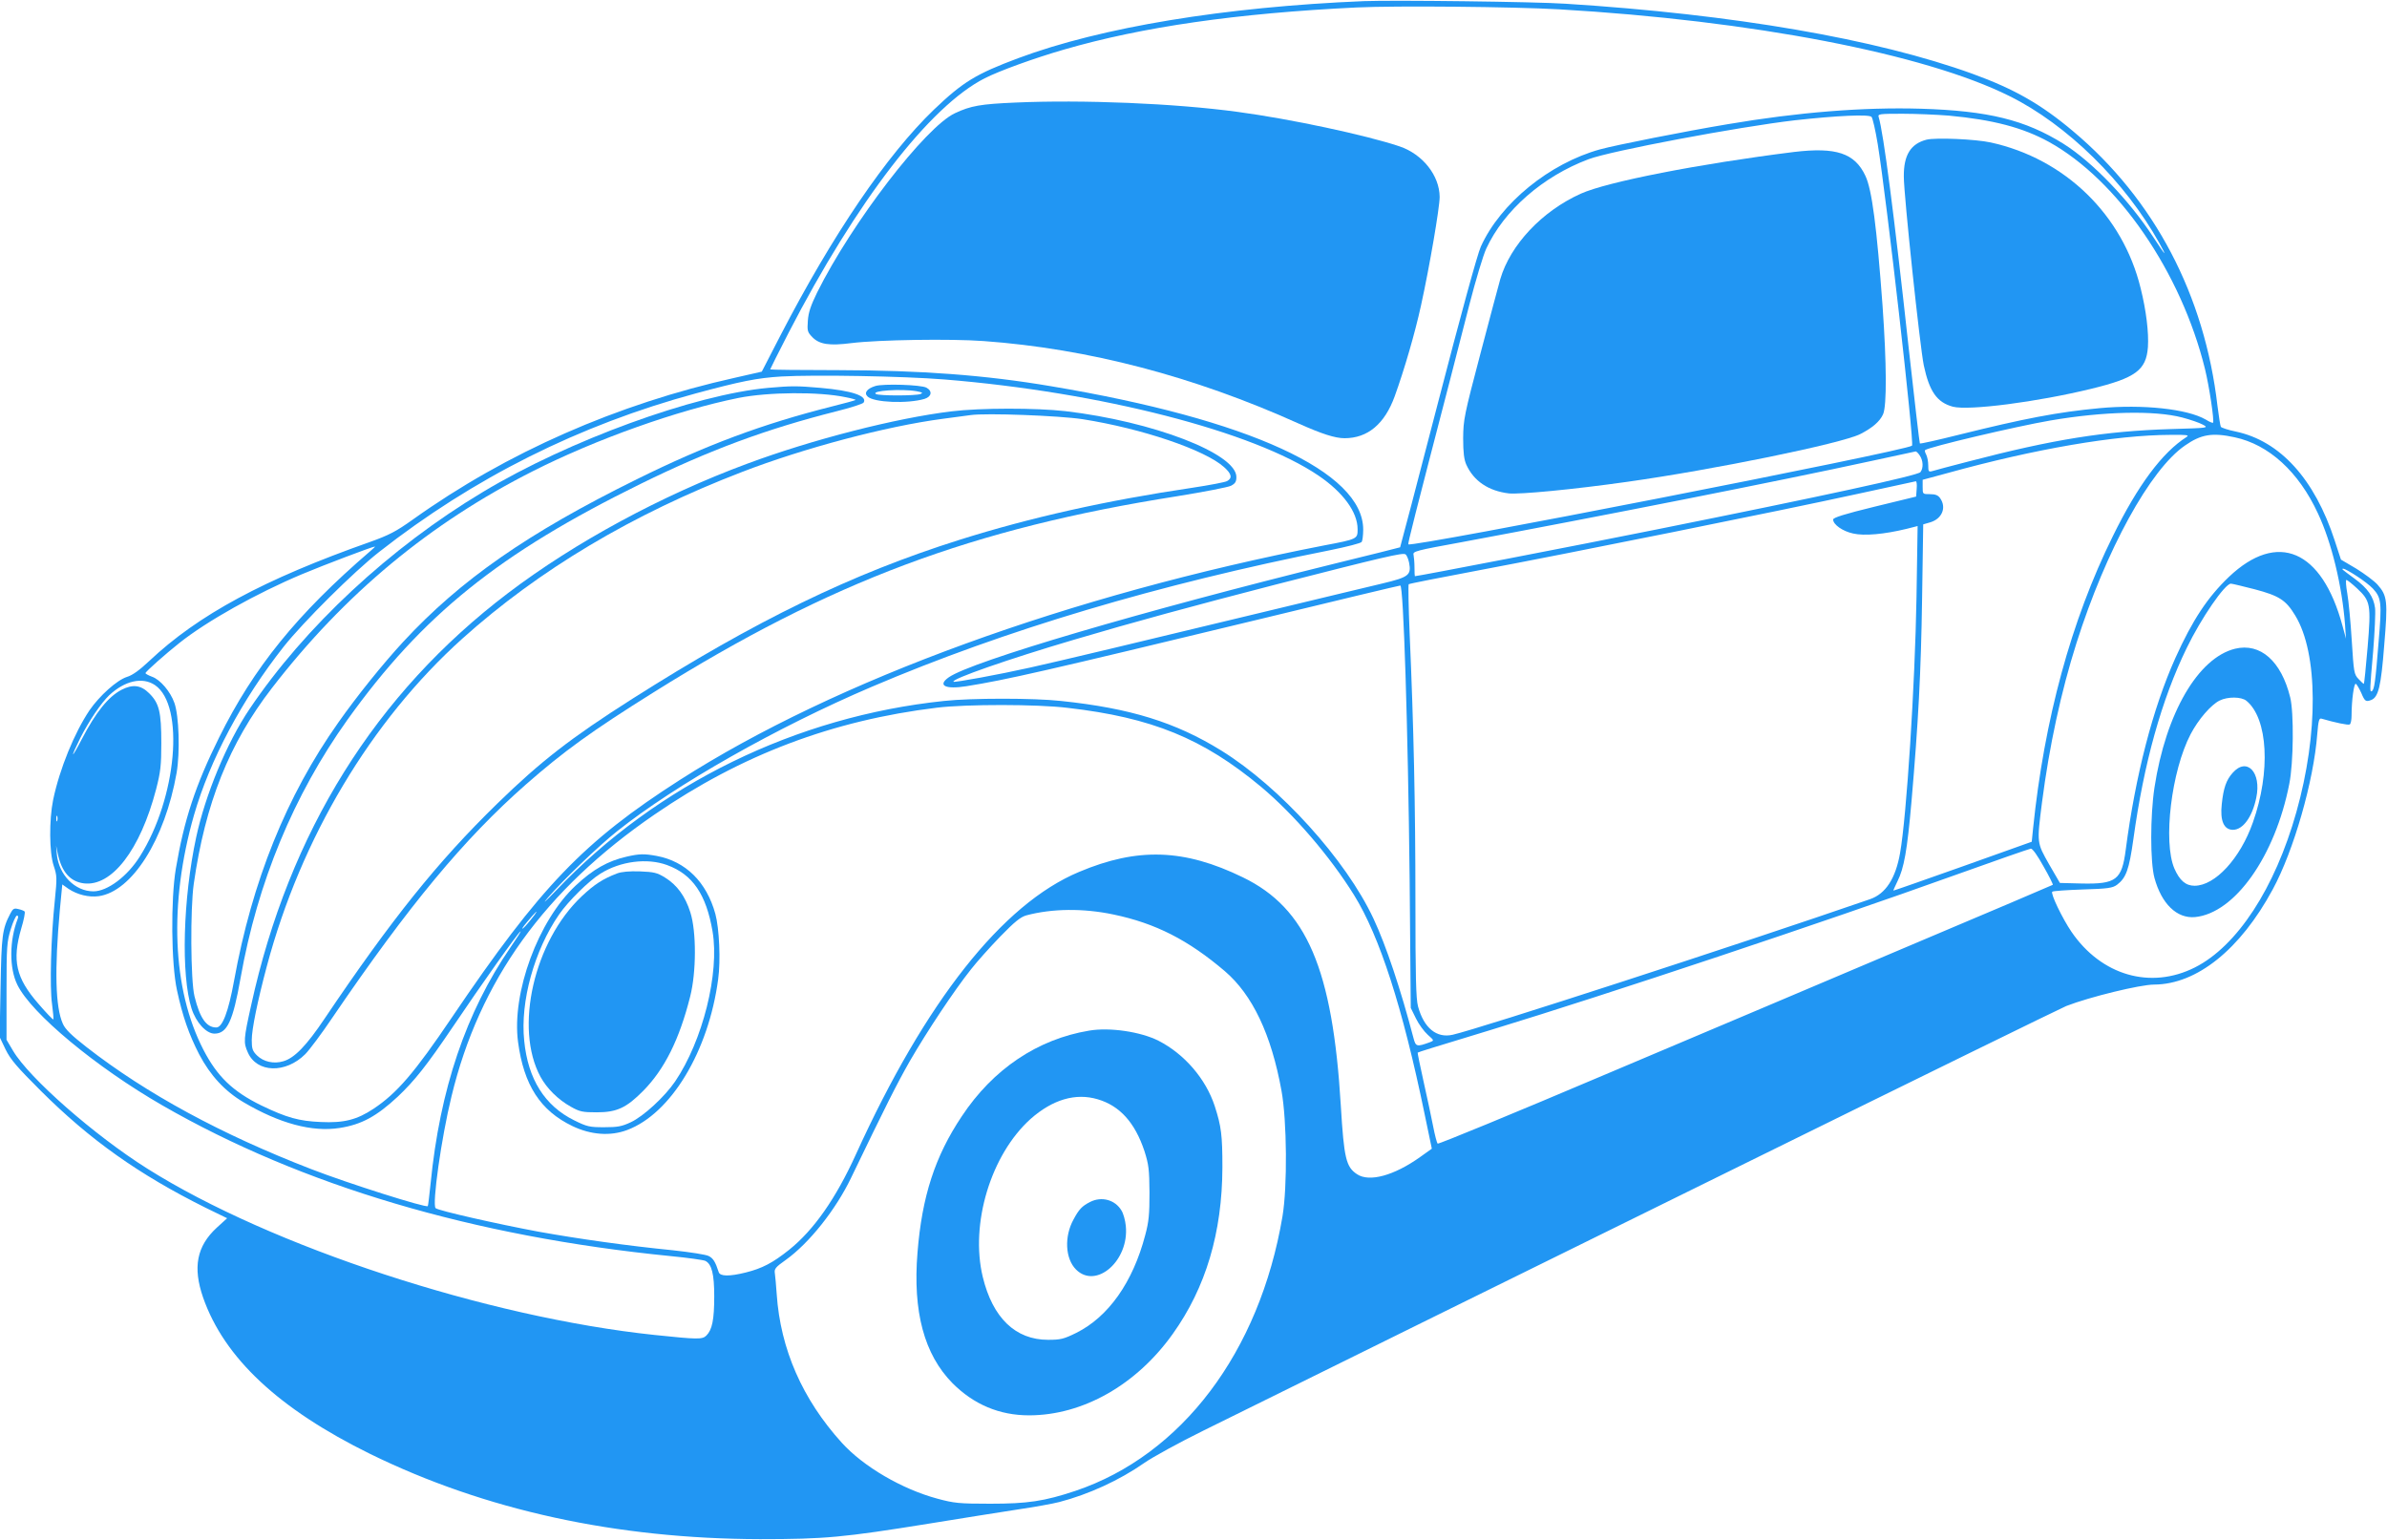 <?xml version="1.0" standalone="no"?>
<!DOCTYPE svg PUBLIC "-//W3C//DTD SVG 20010904//EN"
 "http://www.w3.org/TR/2001/REC-SVG-20010904/DTD/svg10.dtd">
<svg version="1.0" xmlns="http://www.w3.org/2000/svg"
 width="1280pt" height="826pt" viewBox="0 0 1280 826"
 preserveAspectRatio="xMidYMid meet">
<g transform="translate(0,826) scale(0.1,-0.1)"
fill="#2196f3" stroke="none">
<path d="M7315 8254 c-749 -31 -1410 -140 -1855 -306 -227 -85 -296 -127 -452
-276 -252 -242 -543 -670 -823 -1211 l-100 -194 -145 -33 c-629 -140 -1222
-400 -1726 -760 -91 -65 -129 -84 -229 -120 -570 -201 -922 -391 -1185 -639
-51 -48 -89 -76 -119 -85 -54 -17 -147 -101 -201 -179 -81 -121 -160 -313
-195 -480 -22 -108 -21 -283 3 -354 18 -54 18 -65 6 -185 -21 -200 -28 -466
-15 -556 6 -44 9 -81 7 -83 -2 -2 -38 35 -80 84 -121 139 -142 232 -92 404 14
46 22 87 18 91 -4 4 -19 10 -34 13 -23 6 -29 2 -43 -25 -43 -82 -47 -118 -52
-393 l-5 -268 32 -67 c27 -55 61 -94 189 -222 265 -264 525 -448 882 -626
l117 -57 -56 -51 c-107 -99 -129 -212 -73 -374 113 -324 406 -598 896 -839
616 -302 1319 -455 2090 -457 349 0 446 9 911 84 170 28 382 61 471 75 88 13
189 31 223 40 158 41 323 117 455 209 44 31 188 110 320 175 947 468 1423 703
2905 1433 921 454 1695 833 1720 843 126 49 397 115 471 115 229 1 462 188
636 510 113 208 220 582 239 833 6 74 10 87 23 83 72 -21 143 -36 151 -31 6 3
10 25 10 48 0 81 13 176 23 170 5 -3 18 -25 29 -49 19 -45 24 -49 53 -38 39
15 53 73 70 293 20 238 17 266 -36 326 -17 19 -68 57 -113 85 l-83 49 -33 101
c-108 332 -294 536 -532 586 -40 8 -75 20 -79 25 -3 6 -11 56 -18 112 -69 595
-338 1107 -774 1473 -172 145 -316 227 -539 308 -516 187 -1280 319 -2183 376
-165 11 -920 20 -1080 14z m1045 -44 c1033 -60 1960 -238 2415 -465 309 -153
621 -459 805 -790 43 -78 34 -69 -31 30 -131 201 -328 406 -484 504 -205 128
-403 177 -765 188 -309 9 -659 -19 -1035 -83 -229 -38 -601 -112 -685 -135
-271 -75 -534 -289 -639 -521 -18 -38 -111 -379 -230 -838 -110 -425 -202
-774 -203 -775 -2 -1 -160 -41 -353 -88 -1033 -255 -1943 -523 -2067 -609 -63
-44 -19 -66 94 -48 218 35 415 80 1571 359 411 100 751 181 756 181 17 0 41
-754 50 -1575 l6 -690 28 -57 c15 -31 44 -70 63 -87 35 -31 35 -31 12 -40 -71
-26 -76 -24 -88 21 -69 263 -147 497 -215 642 -148 316 -501 706 -816 901
-244 151 -487 227 -860 266 -145 16 -480 16 -627 0 -793 -83 -1537 -447 -2079
-1015 -58 -61 -79 -79 -46 -41 85 98 272 278 373 358 313 249 856 557 1365
774 712 304 1538 550 2460 733 88 18 163 37 167 44 4 6 8 36 8 66 0 310 -611
591 -1675 769 -354 60 -697 85 -1137 86 -203 0 -368 2 -368 4 0 2 44 90 98
195 365 707 757 1216 1052 1366 78 40 269 109 425 154 420 122 928 195 1570
226 214 10 838 4 1085 -10z m1709 -722 c48 -296 197 -1606 184 -1618 -31 -28
-2693 -549 -2701 -529 -3 6 31 140 223 879 23 91 70 273 104 405 34 132 75
268 91 302 95 205 303 387 548 479 119 45 806 174 1107 209 226 25 398 33 411
18 6 -7 21 -72 33 -145z m381 152 c237 -22 397 -64 537 -141 369 -204 709
-698 837 -1218 23 -94 51 -280 43 -288 -3 -2 -20 5 -39 17 -98 57 -337 83
-571 61 -223 -21 -401 -55 -755 -143 -112 -28 -205 -49 -207 -46 -2 2 -29 233
-60 513 -78 714 -135 1153 -161 1238 -5 16 6 17 128 17 73 0 185 -5 248 -10z
m-5385 -1415 c837 -68 1658 -279 2006 -516 131 -89 209 -195 209 -287 0 -52 0
-53 -180 -87 -1361 -265 -2618 -722 -3455 -1258 -515 -330 -746 -570 -1221
-1272 -202 -299 -295 -407 -421 -491 -89 -59 -159 -77 -283 -71 -117 5 -182
23 -319 89 -153 75 -236 155 -310 298 -168 325 -186 785 -51 1258 86 298 258
621 482 905 105 132 373 399 511 507 506 397 1073 681 1697 850 241 65 329 83
460 91 179 10 652 2 875 -16z m6637 -204 c42 -11 92 -28 110 -38 33 -18 33
-18 -172 -24 -354 -11 -629 -55 -1085 -174 -93 -24 -180 -47 -192 -51 -21 -6
-23 -3 -23 30 0 21 -5 46 -11 58 -6 11 -9 22 -6 24 15 16 491 128 672 159 286
49 559 55 707 16z m24 -104 c-131 -83 -262 -259 -396 -532 -224 -453 -368
-984 -428 -1569 l-7 -70 -370 -132 c-203 -72 -371 -131 -372 -130 -1 1 9 23
22 50 35 70 52 164 75 426 37 429 51 691 57 1091 l6 397 38 11 c63 19 88 79
53 129 -11 16 -25 22 -55 22 -39 0 -39 0 -39 38 l0 39 133 36 c470 130 901
204 1197 205 85 1 101 -1 86 -11z m257 -2 c183 -39 343 -184 447 -409 73 -155
129 -387 145 -596 l5 -75 -19 70 c-110 407 -348 509 -609 261 -114 -109 -195
-231 -287 -435 -121 -270 -214 -629 -266 -1028 -21 -162 -51 -185 -237 -181
l-116 3 -58 100 c-66 117 -66 112 -38 332 39 302 102 593 185 855 158 498 395
931 582 1059 86 60 146 70 266 44z m-1689 -97 c19 -27 21 -68 4 -90 -15 -18
-516 -127 -1413 -307 -412 -83 -1282 -251 -1298 -251 -1 0 -2 21 -2 48 0 26
-3 56 -5 67 -5 18 13 23 255 67 756 141 1695 326 2205 437 124 27 228 49 232
50 4 1 14 -9 22 -21z m-16 -179 l-3 -42 -222 -54 c-164 -40 -223 -59 -223 -69
0 -27 51 -63 107 -75 60 -14 168 -4 287 25 l59 15 -6 -382 c-8 -469 -53 -1173
-88 -1371 -24 -137 -77 -219 -161 -248 -713 -246 -2096 -695 -2238 -727 -87
-20 -155 37 -186 152 -11 41 -14 159 -14 567 0 509 -9 931 -31 1433 -6 142 -8
261 -5 264 3 3 171 36 373 74 484 91 1626 321 2023 408 173 38 319 69 323 70
5 1 7 -18 5 -40z m-8293 -335 c-392 -337 -625 -625 -810 -999 -127 -256 -188
-442 -232 -703 -28 -166 -25 -511 6 -652 30 -140 64 -237 119 -344 60 -114
138 -198 238 -257 193 -114 368 -161 515 -138 117 18 198 62 312 168 90 85
155 167 293 371 155 230 351 507 365 515 6 4 -19 -35 -54 -86 -238 -347 -378
-760 -428 -1266 -7 -65 -13 -119 -15 -121 -8 -11 -428 122 -624 198 -484 187
-885 405 -1205 654 -82 64 -115 96 -128 126 -40 89 -45 288 -16 611 l13 136
34 -24 c47 -31 108 -46 161 -39 179 25 355 304 418 661 19 111 13 307 -12 376
-21 60 -76 125 -120 140 -19 7 -35 16 -35 19 0 8 110 105 182 162 147 117 413
266 658 369 114 48 378 148 390 148 3 0 -8 -11 -25 -25z m5571 -61 c13 -67 -1
-78 -143 -112 -70 -17 -344 -82 -608 -146 -696 -168 -1132 -272 -1281 -305
-170 -38 -406 -81 -411 -76 -14 14 296 122 645 225 320 95 645 183 1082 296
579 148 684 173 697 162 7 -5 15 -25 19 -44z m5081 -72 c33 -21 72 -51 87 -67
46 -50 49 -75 31 -286 -17 -214 -23 -256 -36 -264 -12 -7 -12 1 7 216 8 102
13 205 10 229 -8 61 -39 106 -110 158 -72 53 -72 53 -59 53 5 0 37 -17 70 -39z
m2 -66 c73 -68 76 -87 57 -316 -9 -106 -18 -194 -20 -196 -1 -2 -14 10 -28 25
-25 26 -26 35 -37 207 -6 99 -17 213 -24 253 -7 39 -9 72 -5 72 5 0 30 -20 57
-45z m-549 -5 c132 -35 168 -58 218 -141 123 -202 125 -632 6 -1054 -115 -409
-318 -719 -544 -833 -238 -120 -502 -43 -662 191 -49 72 -113 205 -103 215 3
4 77 9 163 12 137 4 160 8 184 25 49 37 65 81 88 245 56 407 151 748 286 1025
78 161 205 345 237 345 7 0 64 -14 127 -30z m-11259 -514 c161 -110 117 -606
-81 -919 -67 -107 -174 -187 -249 -187 -99 0 -185 88 -196 197 l-4 48 9 -44
c21 -97 66 -148 138 -158 151 -20 304 179 389 504 24 93 28 128 28 248 0 166
-11 214 -65 267 -44 44 -88 50 -148 19 -71 -37 -138 -120 -214 -266 -58 -111
-63 -105 -7 8 45 89 111 187 155 229 84 78 178 99 245 54z m4894 -122 c452
-52 726 -164 1038 -424 175 -147 368 -371 498 -580 137 -221 260 -601 378
-1173 l39 -187 -63 -45 c-139 -99 -272 -136 -338 -92 -59 39 -70 85 -87 367
-44 734 -183 1059 -525 1225 -314 153 -564 162 -879 29 -411 -172 -823 -694
-1196 -1514 -108 -238 -227 -407 -358 -512 -89 -71 -145 -100 -233 -122 -88
-22 -138 -21 -145 2 -18 56 -30 74 -53 86 -14 8 -100 21 -191 31 -243 24 -506
61 -723 100 -220 41 -538 113 -551 126 -20 18 31 379 85 599 150 621 500 1108
1089 1512 467 321 955 505 1515 573 158 19 536 19 700 -1z m-5418 -606 c-3 -7
-5 -2 -5 12 0 14 2 19 5 13 2 -7 2 -19 0 -25z m10651 -244 c30 -52 52 -97 50
-99 -1 -1 -340 -146 -753 -320 -412 -175 -1152 -488 -1644 -696 -492 -209
-898 -376 -902 -372 -4 5 -15 46 -24 93 -9 47 -32 154 -51 239 -19 84 -33 155
-32 156 3 3 81 27 403 125 616 188 1783 577 2470 824 220 79 407 144 415 145
9 1 36 -37 68 -95z m-4988 -258 c226 -47 402 -137 598 -304 148 -127 249 -338
304 -642 29 -160 32 -514 5 -674 -123 -727 -540 -1279 -1110 -1471 -168 -56
-257 -69 -457 -69 -168 0 -194 3 -283 27 -190 51 -397 172 -513 300 -211 233
-329 502 -349 797 -3 47 -8 97 -10 112 -4 23 4 33 58 71 126 90 269 270 351
441 189 392 244 501 315 626 92 159 238 379 328 492 31 40 102 119 157 176 77
79 108 104 139 113 138 37 305 39 467 5z m-3126 -31 c-20 -25 -39 -45 -42 -45
-5 0 8 17 52 68 35 40 28 23 -10 -23z m-2749 8 c-45 -116 -46 -265 -2 -354 75
-154 422 -442 778 -647 747 -430 1668 -703 2724 -808 94 -9 178 -21 188 -26
34 -18 47 -71 47 -190 0 -125 -11 -179 -42 -210 -22 -22 -47 -21 -278 3 -900
95 -2057 474 -2720 892 -283 178 -634 486 -720 632 l-35 59 0 261 c0 243 2
265 23 333 12 39 27 72 33 72 7 0 8 -7 4 -17z"/>
<path d="M5445 7710 c-186 -8 -239 -17 -324 -57 -159 -74 -552 -586 -739 -961
-34 -70 -47 -107 -50 -152 -4 -55 -2 -61 25 -89 38 -38 90 -46 208 -31 145 18
533 24 710 11 562 -41 1126 -189 1688 -442 125 -56 196 -79 247 -79 124 0 215
76 269 225 52 144 109 340 141 487 46 209 100 525 100 582 -1 115 -91 229
-215 271 -182 61 -585 147 -868 185 -339 46 -833 66 -1192 50z"/>
<path d="M9620 7445 c-505 -63 -1003 -160 -1144 -224 -208 -94 -377 -274 -431
-458 -8 -27 -55 -205 -106 -398 -88 -334 -92 -355 -93 -455 0 -78 5 -115 17
-142 40 -88 119 -141 228 -154 59 -6 344 21 634 62 463 65 1148 205 1250 256
65 33 106 68 123 107 20 46 19 269 -3 581 -31 422 -57 624 -92 697 -57 122
-157 155 -383 128z"/>
<path d="M10331 7511 c-85 -22 -123 -82 -122 -198 0 -101 87 -916 107 -1012
30 -141 71 -199 156 -222 85 -22 451 25 742 96 238 58 295 100 304 224 5 77
-9 195 -39 315 -96 394 -406 695 -804 782 -82 18 -295 27 -344 15z"/>
<path d="M4694 6190 c-45 -14 -62 -37 -42 -56 32 -33 216 -40 306 -13 38 12
43 42 10 60 -29 16 -232 22 -274 9z m221 -28 c32 -6 36 -9 21 -15 -26 -10
-223 -10 -239 0 -29 18 137 29 218 15z"/>
<path d="M4119 6180 c-394 -36 -1070 -282 -1529 -558 -498 -298 -956 -724
-1253 -1166 -121 -180 -236 -458 -285 -686 -71 -330 -82 -737 -25 -918 24 -75
79 -135 123 -135 68 0 99 66 140 298 91 514 285 981 573 1385 402 561 813 892
1572 1265 370 182 677 295 1049 389 76 19 142 40 147 47 22 36 -62 64 -231 79
-127 11 -155 11 -281 0z m415 -50 c32 -6 56 -13 54 -15 -2 -2 -59 -18 -128
-35 -369 -93 -673 -206 -1045 -390 -584 -288 -946 -540 -1253 -872 -109 -118
-249 -292 -348 -433 -278 -393 -462 -850 -559 -1385 -30 -165 -62 -250 -95
-250 -53 0 -88 49 -117 167 -21 84 -23 470 -4 603 62 433 190 753 419 1050
390 505 845 883 1401 1164 338 171 774 326 1101 392 161 32 432 34 574 4z"/>
<path d="M5102 6054 c-298 -36 -747 -151 -1096 -281 -459 -170 -924 -422
-1281 -693 -712 -540 -1175 -1283 -1378 -2210 -41 -184 -42 -201 -18 -254 48
-110 203 -114 308 -9 21 21 88 110 147 198 410 602 705 957 1036 1248 203 178
352 286 686 495 950 594 1708 878 2807 1051 142 23 272 48 288 56 23 12 29 22
29 47 0 126 -448 298 -916 353 -158 18 -457 18 -612 -1z m703 -42 c319 -50
658 -165 760 -258 40 -36 44 -58 15 -74 -11 -6 -95 -22 -188 -36 -459 -68
-866 -159 -1247 -279 -577 -182 -1092 -432 -1755 -853 -330 -210 -491 -335
-724 -562 -320 -312 -566 -619 -925 -1152 -98 -146 -161 -211 -221 -229 -52
-16 -107 -3 -142 31 -24 24 -28 36 -28 83 0 57 31 209 81 396 183 686 558
1315 1048 1756 411 369 912 668 1500 894 332 128 773 245 1076 285 66 9 134
18 150 20 83 12 476 -3 600 -22z"/>
<path d="M11985 4781 c-198 -49 -371 -345 -432 -745 -23 -152 -23 -399 0 -484
38 -139 120 -219 218 -210 213 21 429 326 505 714 23 113 25 383 5 464 -48
195 -160 294 -296 261z m61 -279 c116 -95 131 -381 35 -652 -68 -194 -203
-340 -313 -340 -47 0 -80 28 -108 92 -62 144 -16 524 87 721 42 80 109 157
155 180 44 22 117 21 144 -1z"/>
<path d="M11972 4115 c-34 -38 -49 -81 -58 -167 -10 -89 11 -138 60 -138 54 0
104 70 125 172 29 137 -51 220 -127 133z"/>
<path d="M3360 3666 c-100 -23 -179 -67 -273 -155 -201 -187 -344 -576 -309
-839 31 -231 119 -368 292 -451 98 -47 203 -55 293 -21 235 88 436 421 488
808 14 102 6 273 -15 351 -47 171 -159 282 -315 311 -66 12 -91 12 -161 -4z
m217 -45 c137 -50 210 -157 244 -356 38 -224 -53 -587 -201 -805 -56 -82 -169
-186 -237 -218 -49 -23 -71 -27 -144 -27 -78 0 -91 3 -160 37 -158 78 -248
221 -268 427 -22 210 54 484 187 677 49 71 160 181 222 219 107 67 251 85 357
46z"/>
<path d="M3309 3576 c-76 -29 -122 -59 -189 -122 -257 -242 -363 -707 -222
-968 35 -64 95 -123 163 -161 48 -27 63 -30 139 -30 108 0 159 24 250 116 113
115 193 274 251 505 33 129 34 348 1 451 -27 86 -71 147 -136 187 -42 26 -59
30 -134 33 -56 2 -100 -2 -123 -11z"/>
<path d="M5840 2733 c-276 -46 -515 -206 -683 -460 -143 -214 -213 -429 -237
-730 -26 -317 36 -547 188 -701 114 -114 251 -172 410 -172 288 0 576 163 771
437 177 248 265 543 266 893 0 172 -6 220 -41 328 -48 147 -163 280 -302 351
-95 48 -261 73 -372 54z m46 -368 c119 -35 200 -125 251 -278 23 -73 26 -98
27 -222 0 -116 -3 -155 -23 -229 -66 -252 -197 -438 -370 -524 -67 -33 -84
-37 -151 -37 -175 0 -297 118 -350 337 -69 286 44 657 257 848 118 104 241
140 359 105z"/>
<path d="M5845 1814 c-43 -22 -59 -39 -88 -93 -51 -92 -45 -211 13 -269 108
-108 286 48 267 234 -3 30 -13 66 -23 82 -34 58 -107 78 -169 46z"/>
</g>
</svg>
